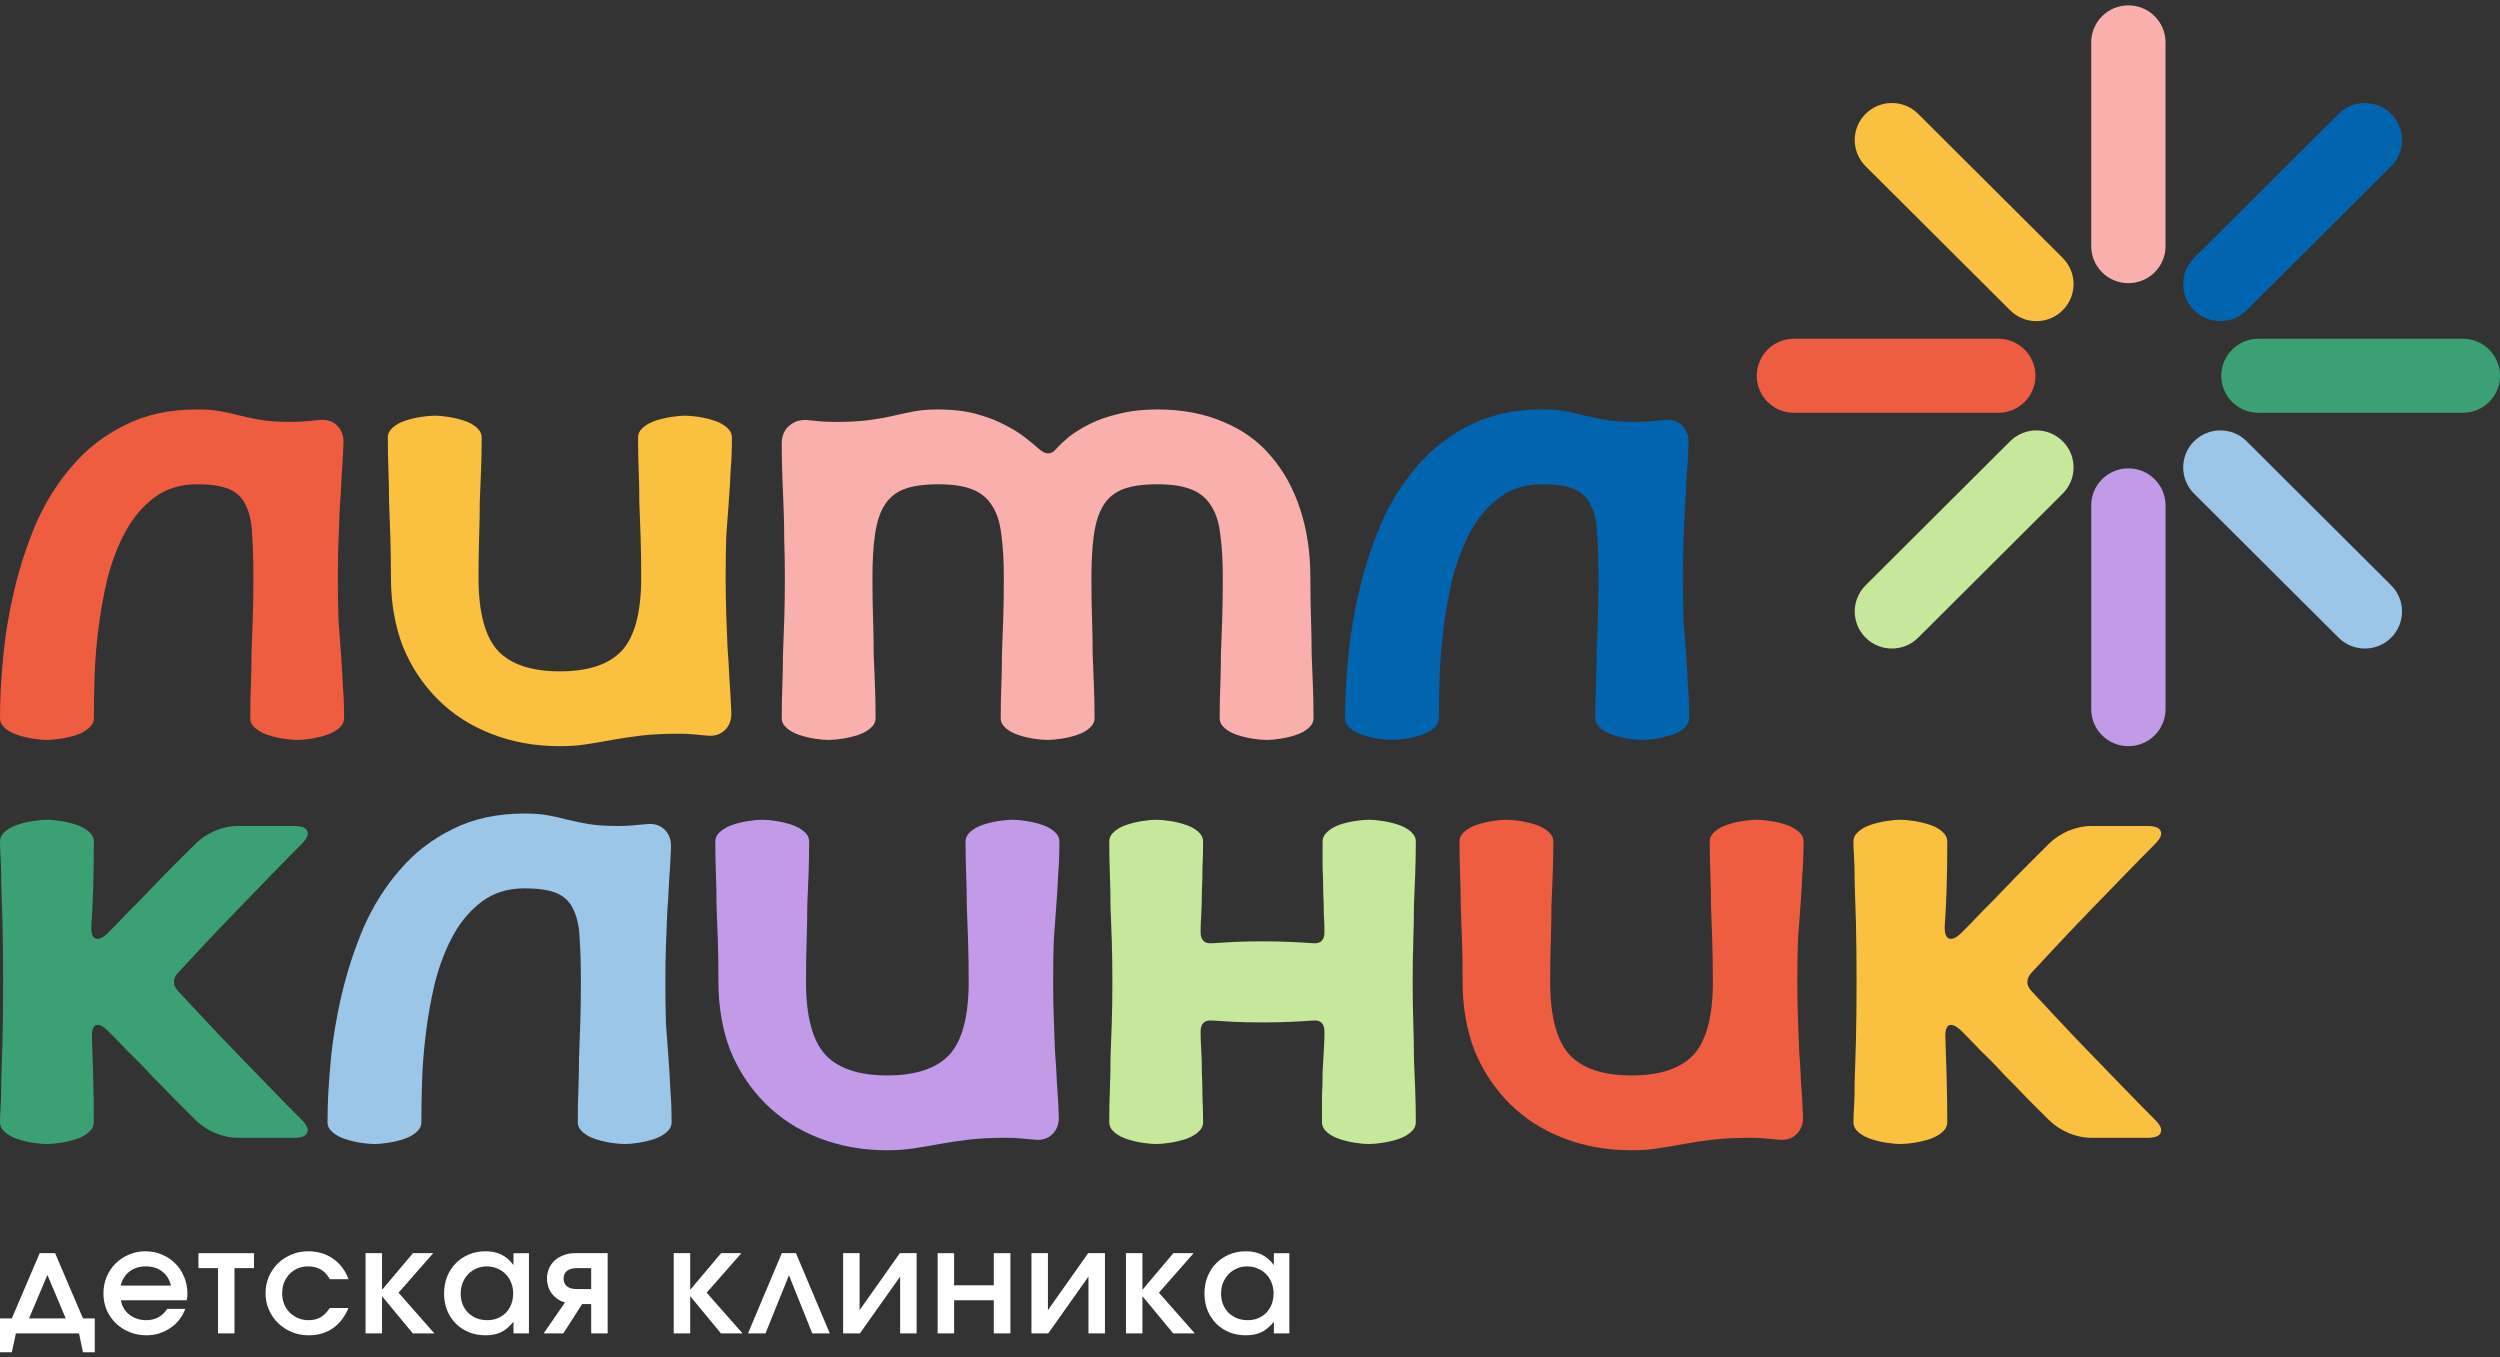 <?xml version="1.0" encoding="UTF-8"?> <svg xmlns="http://www.w3.org/2000/svg" width="245" height="133" viewBox="0 0 245 133" fill="none"><rect x="0" y="0" width="245" height="133" fill="#333333" stroke="none"/><g clip-path="url(#clip0_2204_230)"><path d="M118.037 126.771C118.037 126.172 118.137 125.622 118.337 125.118C118.537 124.605 118.818 124.169 119.18 123.808C119.542 123.437 119.971 123.148 120.467 122.939C120.971 122.73 121.515 122.625 122.096 122.625C122.705 122.625 123.224 122.734 123.654 122.953C124.092 123.162 124.487 123.504 124.84 123.978V122.811H126.355V130.674H124.84V129.534C124.449 130.009 124.04 130.351 123.611 130.56C123.191 130.759 122.686 130.859 122.096 130.859C121.505 130.859 120.962 130.759 120.467 130.56C119.971 130.351 119.542 130.066 119.18 129.705C118.818 129.334 118.537 128.903 118.337 128.409C118.137 127.905 118.037 127.36 118.037 126.771ZM119.666 126.785C119.666 127.155 119.728 127.502 119.852 127.825C119.985 128.138 120.167 128.414 120.395 128.651C120.633 128.879 120.91 129.059 121.224 129.192C121.548 129.316 121.896 129.377 122.267 129.377C122.638 129.377 122.977 129.316 123.282 129.192C123.596 129.059 123.868 128.879 124.097 128.651C124.325 128.414 124.501 128.133 124.625 127.81C124.749 127.488 124.811 127.137 124.811 126.756C124.811 126.376 124.744 126.025 124.611 125.702C124.487 125.37 124.306 125.09 124.068 124.862C123.839 124.625 123.563 124.439 123.239 124.307C122.925 124.173 122.577 124.107 122.195 124.107C121.834 124.107 121.5 124.178 121.196 124.32C120.89 124.454 120.624 124.638 120.395 124.876C120.167 125.114 119.985 125.398 119.852 125.731C119.728 126.054 119.666 126.405 119.666 126.785Z" fill="white"></path><path d="M110.345 130.673V122.81H111.959V126.4L114.989 122.81H116.976L113.574 126.685L117.09 130.673H114.975L111.959 127.027V130.673H110.345Z" fill="white"></path><path d="M101.082 130.673V122.81H102.697V128.394L106.641 122.81H108.285V130.673H106.67V125.104L102.725 130.673H101.082Z" fill="white"></path><path d="M91.888 130.673V122.81H93.502V125.958H97.39V122.81H99.019V130.673H97.39V127.425H93.502V130.673H91.888Z" fill="white"></path><path d="M82.625 130.673V122.81H84.24V128.394L88.185 122.81H89.828V130.673H88.213V125.104L84.269 130.673H82.625Z" fill="white"></path><path d="M73.302 130.673L76.618 122.81H78.004L81.32 130.673H79.605L77.318 124.976L75.017 130.673H73.302Z" fill="white"></path><path d="M66.025 130.673V122.81H67.64V126.4L70.669 122.81H72.656L69.255 126.685L72.77 130.673H70.656L67.64 127.027V130.673H66.025Z" fill="white"></path><path d="M57.936 126.329V124.277H56.507C56.106 124.277 55.792 124.368 55.563 124.548C55.344 124.729 55.235 124.98 55.235 125.303C55.235 125.626 55.344 125.878 55.563 126.058C55.792 126.239 56.106 126.329 56.507 126.329H57.936ZM53.277 130.673L55.363 127.653C54.83 127.482 54.401 127.188 54.077 126.77C53.763 126.343 53.606 125.854 53.606 125.303C53.606 124.942 53.672 124.61 53.806 124.306C53.939 124.002 54.125 123.741 54.363 123.522C54.611 123.304 54.901 123.133 55.235 123.009C55.568 122.877 55.93 122.81 56.321 122.81H59.551V130.673H57.936V127.796H57.05L55.206 130.673H53.277Z" fill="white"></path><path d="M43.518 126.771C43.518 126.172 43.618 125.622 43.818 125.118C44.018 124.605 44.299 124.169 44.661 123.808C45.023 123.437 45.452 123.148 45.947 122.939C46.452 122.73 46.995 122.625 47.577 122.625C48.186 122.625 48.706 122.734 49.134 122.953C49.573 123.162 49.968 123.504 50.321 123.978V122.811H51.835V130.674H50.321V129.534C49.93 130.009 49.52 130.351 49.091 130.56C48.672 130.759 48.167 130.859 47.577 130.859C46.986 130.859 46.443 130.759 45.947 130.56C45.452 130.351 45.023 130.066 44.661 129.705C44.299 129.334 44.018 128.903 43.818 128.409C43.618 127.905 43.518 127.36 43.518 126.771ZM45.147 126.785C45.147 127.155 45.209 127.502 45.333 127.825C45.466 128.138 45.647 128.414 45.876 128.651C46.114 128.879 46.39 129.059 46.705 129.192C47.029 129.316 47.377 129.377 47.748 129.377C48.12 129.377 48.458 129.316 48.763 129.192C49.077 129.059 49.349 128.879 49.577 128.651C49.806 128.414 49.982 128.133 50.106 127.81C50.23 127.488 50.292 127.137 50.292 126.756C50.292 126.376 50.225 126.025 50.092 125.702C49.968 125.37 49.787 125.09 49.549 124.862C49.32 124.625 49.044 124.439 48.72 124.307C48.405 124.173 48.058 124.107 47.677 124.107C47.315 124.107 46.981 124.178 46.676 124.32C46.371 124.454 46.105 124.638 45.876 124.876C45.647 125.114 45.466 125.398 45.333 125.731C45.209 126.054 45.147 126.405 45.147 126.785Z" fill="white"></path><path d="M35.825 130.673V122.81H37.44V126.4L40.47 122.81H42.456L39.055 126.685L42.571 130.673H40.456L37.44 127.027V130.673H35.825Z" fill="white"></path><path d="M32.326 128.181H34.155C33.784 129.055 33.269 129.719 32.612 130.175C31.954 130.631 31.168 130.859 30.254 130.859C29.663 130.859 29.11 130.755 28.596 130.545C28.081 130.327 27.634 130.033 27.253 129.662C26.871 129.292 26.571 128.855 26.352 128.352C26.133 127.849 26.023 127.312 26.023 126.742C26.023 126.163 26.128 125.627 26.338 125.133C26.557 124.629 26.852 124.192 27.224 123.822C27.605 123.452 28.048 123.162 28.553 122.953C29.058 122.734 29.606 122.625 30.197 122.625C31.13 122.625 31.945 122.868 32.64 123.352C33.336 123.837 33.841 124.506 34.155 125.361H32.326C32.097 124.943 31.807 124.629 31.454 124.42C31.102 124.211 30.682 124.107 30.197 124.107C29.825 124.107 29.482 124.173 29.168 124.307C28.863 124.439 28.596 124.625 28.367 124.862C28.148 125.09 27.972 125.365 27.838 125.688C27.715 126.011 27.653 126.362 27.653 126.742C27.653 127.113 27.715 127.459 27.838 127.782C27.972 128.105 28.153 128.385 28.381 128.622C28.62 128.851 28.896 129.035 29.21 129.178C29.525 129.311 29.868 129.377 30.239 129.377C30.687 129.377 31.073 129.288 31.397 129.107C31.721 128.917 32.031 128.608 32.326 128.181Z" fill="white"></path><path d="M21.363 130.673V124.277H19.448V122.81H24.893V124.277H22.978V130.673H21.363Z" fill="white"></path><path d="M16.395 128.267H18.153C18.02 128.646 17.829 128.998 17.581 129.321C17.334 129.634 17.043 129.905 16.709 130.132C16.376 130.36 16.009 130.541 15.609 130.674C15.219 130.797 14.804 130.859 14.366 130.859C13.775 130.859 13.218 130.755 12.694 130.545C12.179 130.336 11.731 130.047 11.35 129.676C10.969 129.306 10.669 128.874 10.45 128.38C10.24 127.877 10.136 127.336 10.136 126.756C10.136 126.177 10.24 125.636 10.45 125.133C10.659 124.629 10.95 124.192 11.322 123.822C11.693 123.452 12.132 123.162 12.636 122.953C13.141 122.734 13.685 122.625 14.266 122.625C14.847 122.625 15.385 122.734 15.881 122.953C16.386 123.162 16.819 123.452 17.181 123.822C17.553 124.192 17.843 124.634 18.053 125.147C18.262 125.66 18.367 126.205 18.367 126.785C18.367 126.918 18.363 127.032 18.353 127.127C18.343 127.212 18.325 127.312 18.296 127.426H11.851C11.898 127.711 11.993 127.977 12.136 128.224C12.279 128.461 12.46 128.665 12.679 128.836C12.899 129.007 13.146 129.14 13.422 129.235C13.708 129.33 14.008 129.377 14.323 129.377C14.79 129.377 15.19 129.282 15.523 129.093C15.866 128.903 16.157 128.628 16.395 128.267ZM11.822 125.988H16.752C16.61 125.389 16.324 124.928 15.895 124.605C15.466 124.273 14.928 124.107 14.28 124.107C13.966 124.107 13.675 124.149 13.408 124.235C13.141 124.32 12.903 124.444 12.694 124.605C12.484 124.767 12.303 124.967 12.151 125.203C12.008 125.432 11.898 125.693 11.822 125.988Z" fill="white"></path><path d="M0 132.525V129.206H1.158L3.887 122.81H5.402L8.132 129.206H9.289V132.525H8.132L7.746 130.673H1.558L1.158 132.525H0ZM2.844 129.206H6.445L4.645 124.947L2.844 129.206Z" fill="white"></path><path d="M186.234 80.336C186.602 80.336 187.052 80.377 187.583 80.459C188.114 80.54 188.625 80.662 189.116 80.826C189.606 80.988 190.015 81.212 190.342 81.497C190.669 81.782 190.832 82.109 190.832 82.475C190.832 84.186 190.812 85.694 190.771 86.997C190.73 88.301 190.669 89.543 190.587 90.725C190.546 91.581 190.75 92.008 191.2 92.008C191.486 92.008 191.834 91.805 192.242 91.397C192.814 90.827 193.469 90.155 194.204 89.38C194.981 88.607 195.737 87.833 196.473 87.058C197.25 86.243 198.006 85.47 198.741 84.736C199.518 83.963 200.192 83.29 200.764 82.72C201.296 82.19 201.93 81.762 202.665 81.436C203.442 81.111 204.198 80.948 204.934 80.948H210.452C211.187 80.948 211.616 81.111 211.74 81.436C211.903 81.762 211.719 82.19 211.187 82.72C210.37 83.534 209.389 84.533 208.245 85.714C207.1 86.895 205.935 88.097 204.75 89.32C203.565 90.542 202.461 91.703 201.439 92.803C200.417 93.903 199.62 94.759 199.048 95.37C198.557 95.94 198.557 96.51 199.048 97.081C199.62 97.692 200.417 98.547 201.439 99.647C202.461 100.748 203.565 101.909 204.75 103.131C205.935 104.353 207.1 105.555 208.245 106.736C209.389 107.918 210.37 108.916 211.187 109.731C211.719 110.26 211.903 110.688 211.74 111.014C211.616 111.34 211.187 111.503 210.452 111.503H204.934C204.198 111.503 203.442 111.34 202.665 111.014C201.93 110.688 201.296 110.26 200.764 109.731C200.192 109.161 199.518 108.488 198.741 107.714C198.006 106.94 197.25 106.166 196.473 105.392C195.737 104.577 194.981 103.803 194.204 103.069C193.469 102.295 192.814 101.623 192.242 101.053C191.834 100.645 191.486 100.442 191.2 100.442C190.791 100.442 190.607 100.87 190.648 101.725C190.689 102.825 190.73 104.129 190.771 105.636C190.812 107.144 190.832 108.59 190.832 109.975C190.832 110.342 190.669 110.668 190.342 110.953C190.015 111.238 189.606 111.462 189.116 111.625C188.625 111.788 188.114 111.91 187.583 111.992C187.052 112.073 186.602 112.114 186.234 112.114C185.866 112.114 185.417 112.073 184.885 111.992C184.354 111.91 183.843 111.788 183.352 111.625C182.861 111.462 182.453 111.238 182.126 110.953C181.799 110.668 181.636 110.342 181.636 109.975C181.636 109.609 181.656 109.12 181.697 108.509C181.738 107.856 181.758 107.022 181.758 106.003C181.799 104.944 181.84 103.62 181.881 102.031C181.922 100.442 181.942 98.507 181.942 96.225C181.942 93.944 181.922 92.008 181.881 90.42C181.84 88.831 181.799 87.527 181.758 86.509C181.758 85.449 181.738 84.614 181.697 84.003C181.656 83.351 181.636 82.842 181.636 82.475C181.636 82.109 181.799 81.782 182.126 81.497C182.453 81.212 182.861 80.988 183.352 80.826C183.843 80.662 184.354 80.54 184.885 80.459C185.417 80.377 185.866 80.336 186.234 80.336Z" fill="#FAC03F"></path><path d="M147.628 80.336C147.996 80.336 148.446 80.377 148.977 80.459C149.508 80.54 150.019 80.662 150.51 80.826C151 80.988 151.409 81.212 151.736 81.497C152.063 81.782 152.227 82.109 152.227 82.475C152.227 83.616 152.206 84.696 152.165 85.714C152.124 86.692 152.084 87.711 152.042 88.77C152.042 89.829 152.022 90.949 151.981 92.131C151.941 93.312 151.92 94.677 151.92 96.225C151.92 99.606 152.554 101.99 153.82 103.375C155.088 104.719 157.111 105.392 159.89 105.392C162.67 105.392 164.693 104.719 165.96 103.375C167.227 101.99 167.861 99.606 167.861 96.225C167.861 94.677 167.84 93.312 167.799 92.131C167.759 90.949 167.718 89.829 167.677 88.77C167.677 87.711 167.656 86.692 167.616 85.714C167.575 84.696 167.554 83.616 167.554 82.475C167.554 82.109 167.718 81.782 168.045 81.497C168.371 81.212 168.781 80.988 169.271 80.826C169.761 80.662 170.272 80.54 170.804 80.459C171.335 80.377 171.785 80.336 172.152 80.336C172.52 80.336 172.97 80.377 173.501 80.459C174.033 80.54 174.543 80.662 175.034 80.826C175.525 80.988 175.933 81.212 176.26 81.497C176.588 81.782 176.751 82.109 176.751 82.475C176.751 83.616 176.71 84.696 176.629 85.714C176.588 86.692 176.526 87.711 176.444 88.77C176.362 89.829 176.281 90.949 176.199 92.131C176.158 93.312 176.138 94.677 176.138 96.225C176.138 97.529 176.158 98.731 176.199 99.831C176.24 100.93 176.281 102.01 176.322 103.069C176.403 104.088 176.465 105.107 176.505 106.125C176.587 107.144 176.648 108.223 176.689 109.364C176.731 110.097 176.526 110.688 176.076 111.136C175.627 111.584 175.034 111.768 174.298 111.686C173.808 111.645 173.358 111.605 172.95 111.564C172.582 111.523 172.112 111.503 171.539 111.503C170.15 111.503 168.924 111.564 167.861 111.686C166.839 111.809 165.878 111.951 164.979 112.114C164.121 112.277 163.283 112.42 162.466 112.542C161.689 112.664 160.831 112.725 159.89 112.725C157.438 112.725 155.19 112.318 153.146 111.503C151.143 110.729 149.406 109.609 147.934 108.142C146.463 106.675 145.319 104.944 144.501 102.947C143.724 100.911 143.336 98.67 143.336 96.225C143.336 94.677 143.316 93.312 143.275 92.131C143.234 90.949 143.193 89.829 143.152 88.77C143.152 87.711 143.132 86.692 143.091 85.714C143.05 84.696 143.03 83.616 143.03 82.475C143.03 82.109 143.193 81.782 143.52 81.497C143.847 81.212 144.256 80.988 144.746 80.826C145.237 80.662 145.748 80.54 146.279 80.459C146.811 80.377 147.26 80.336 147.628 80.336Z" fill="#EF5D41"></path><path d="M108.707 82.475C108.707 82.109 108.871 81.782 109.198 81.497C109.524 81.212 109.934 80.988 110.424 80.826C110.914 80.662 111.425 80.54 111.957 80.459C112.488 80.377 112.938 80.336 113.305 80.336C113.673 80.336 114.123 80.377 114.654 80.459C115.186 80.54 115.696 80.662 116.187 80.826C116.678 80.988 117.086 81.212 117.413 81.497C117.74 81.782 117.904 82.109 117.904 82.475C117.904 83.29 117.884 84.126 117.842 84.981C117.842 85.795 117.822 86.61 117.782 87.425C117.782 88.199 117.761 88.932 117.72 89.625C117.679 90.277 117.658 90.848 117.658 91.336C117.658 92.151 118.047 92.518 118.824 92.436C119.355 92.395 120.03 92.355 120.847 92.314C121.706 92.273 122.666 92.253 123.728 92.253C124.791 92.253 125.731 92.273 126.549 92.314C127.407 92.355 128.102 92.395 128.633 92.436C129.41 92.518 129.798 92.151 129.798 91.336C129.798 90.848 129.778 90.277 129.737 89.625C129.737 88.932 129.716 88.199 129.676 87.425C129.676 86.61 129.655 85.795 129.614 84.981C129.614 84.126 129.614 83.29 129.614 82.475C129.614 82.109 129.778 81.782 130.105 81.497C130.432 81.212 130.82 80.988 131.27 80.826C131.76 80.662 132.271 80.54 132.803 80.459C133.334 80.377 133.783 80.336 134.152 80.336C134.519 80.336 134.969 80.377 135.5 80.459C136.031 80.54 136.543 80.662 137.033 80.826C137.523 80.988 137.932 81.212 138.26 81.497C138.586 81.782 138.75 82.109 138.75 82.475C138.75 83.616 138.729 84.696 138.689 85.714C138.648 86.692 138.607 87.711 138.565 88.77C138.565 89.829 138.546 90.949 138.505 92.131C138.464 93.312 138.443 94.677 138.443 96.225C138.443 97.733 138.464 99.098 138.505 100.32C138.546 101.501 138.565 102.621 138.565 103.681C138.607 104.74 138.648 105.779 138.689 106.797C138.729 107.775 138.75 108.835 138.75 109.975C138.75 110.342 138.586 110.668 138.26 110.953C137.932 111.238 137.523 111.462 137.033 111.625C136.543 111.788 136.031 111.91 135.5 111.992C134.969 112.073 134.519 112.114 134.152 112.114C133.783 112.114 133.334 112.073 132.803 111.992C132.271 111.91 131.76 111.788 131.27 111.625C130.779 111.462 130.371 111.238 130.043 110.953C129.716 110.668 129.553 110.342 129.553 109.975C129.553 109.161 129.553 108.346 129.553 107.53C129.594 106.675 129.614 105.861 129.614 105.086C129.655 104.271 129.696 103.538 129.737 102.886C129.778 102.194 129.798 101.603 129.798 101.114C129.798 100.299 129.41 99.933 128.633 100.014C128.102 100.055 127.407 100.096 126.549 100.136C125.731 100.177 124.791 100.197 123.728 100.197C122.666 100.197 121.706 100.177 120.847 100.136C120.03 100.096 119.355 100.055 118.824 100.014C118.047 99.933 117.658 100.299 117.658 101.114C117.658 101.603 117.679 102.194 117.72 102.886C117.761 103.538 117.782 104.271 117.782 105.086C117.822 105.861 117.842 106.675 117.842 107.53C117.884 108.346 117.904 109.161 117.904 109.975C117.904 110.342 117.74 110.668 117.413 110.953C117.086 111.238 116.678 111.462 116.187 111.625C115.696 111.788 115.186 111.91 114.654 111.992C114.123 112.073 113.673 112.114 113.305 112.114C112.938 112.114 112.488 112.073 111.957 111.992C111.425 111.91 110.914 111.788 110.424 111.625C109.934 111.462 109.524 111.238 109.198 110.953C108.871 110.668 108.707 110.342 108.707 109.975C108.707 108.835 108.728 107.775 108.769 106.797C108.809 105.779 108.83 104.74 108.83 103.681C108.871 102.621 108.912 101.501 108.952 100.32C108.993 99.098 109.014 97.733 109.014 96.225C109.014 94.677 108.993 93.312 108.952 92.131C108.912 90.949 108.871 89.849 108.83 88.831C108.83 87.771 108.809 86.733 108.769 85.714C108.728 84.696 108.707 83.616 108.707 82.475Z" fill="#C6E89B"></path><path d="M74.699 80.336C75.066 80.336 75.516 80.377 76.047 80.459C76.579 80.54 77.09 80.662 77.58 80.826C78.07 80.988 78.48 81.212 78.806 81.497C79.133 81.782 79.297 82.109 79.297 82.475C79.297 83.616 79.276 84.696 79.236 85.714C79.195 86.692 79.154 87.711 79.112 88.77C79.112 89.829 79.092 90.949 79.052 92.131C79.011 93.312 78.99 94.677 78.99 96.225C78.99 99.606 79.624 101.99 80.891 103.375C82.158 104.719 84.181 105.392 86.96 105.392C89.74 105.392 91.763 104.719 93.031 103.375C94.297 101.99 94.931 99.606 94.931 96.225C94.931 94.677 94.91 93.312 94.87 92.131C94.829 90.949 94.788 89.829 94.747 88.77C94.747 87.711 94.727 86.692 94.686 85.714C94.645 84.696 94.624 83.616 94.624 82.475C94.624 82.109 94.788 81.782 95.115 81.497C95.442 81.212 95.851 80.988 96.341 80.826C96.832 80.662 97.343 80.54 97.874 80.459C98.405 80.377 98.855 80.336 99.223 80.336C99.591 80.336 100.04 80.377 100.572 80.459C101.103 80.54 101.614 80.662 102.105 80.826C102.595 80.988 103.004 81.212 103.33 81.497C103.658 81.782 103.821 82.109 103.821 82.475C103.821 83.616 103.78 84.696 103.699 85.714C103.658 86.692 103.597 87.711 103.515 88.77C103.433 89.829 103.351 90.949 103.27 92.131C103.228 93.312 103.208 94.677 103.208 96.225C103.208 97.529 103.228 98.731 103.27 99.831C103.311 100.93 103.351 102.01 103.392 103.069C103.473 104.088 103.535 105.107 103.576 106.125C103.658 107.144 103.719 108.223 103.76 109.364C103.801 110.097 103.597 110.688 103.147 111.136C102.697 111.584 102.105 111.768 101.368 111.686C100.878 111.645 100.429 111.605 100.02 111.564C99.652 111.523 99.182 111.503 98.61 111.503C97.22 111.503 95.994 111.564 94.931 111.686C93.909 111.809 92.948 111.951 92.049 112.114C91.191 112.277 90.353 112.42 89.536 112.542C88.759 112.664 87.901 112.725 86.96 112.725C84.508 112.725 82.26 112.318 80.216 111.503C78.213 110.729 76.477 109.609 75.005 108.142C73.533 106.675 72.389 104.944 71.571 102.947C70.795 100.911 70.406 98.67 70.406 96.225C70.406 94.677 70.386 93.312 70.346 92.131C70.305 90.949 70.263 89.829 70.222 88.77C70.222 87.711 70.203 86.692 70.161 85.714C70.12 84.696 70.1 83.616 70.1 82.475C70.1 82.109 70.263 81.782 70.591 81.497C70.918 81.212 71.326 80.988 71.817 80.826C72.308 80.662 72.818 80.54 73.35 80.459C73.881 80.377 74.33 80.336 74.699 80.336Z" fill="#C19BE8"></path><path d="M51.41 79.726C52.35 79.726 53.126 79.787 53.739 79.909C54.394 80.031 55.027 80.174 55.64 80.337C56.294 80.5 56.989 80.642 57.725 80.764C58.501 80.886 59.462 80.948 60.606 80.948C61.179 80.948 61.649 80.927 62.017 80.886C62.425 80.846 62.875 80.805 63.365 80.764C64.101 80.683 64.694 80.866 65.144 81.314C65.593 81.762 65.797 82.353 65.757 83.087C65.716 84.227 65.654 85.307 65.573 86.326C65.532 87.344 65.47 88.383 65.389 89.442C65.348 90.46 65.307 91.52 65.266 92.62C65.225 93.72 65.205 94.922 65.205 96.226C65.205 97.733 65.225 99.098 65.266 100.32C65.348 101.502 65.43 102.622 65.511 103.681C65.593 104.74 65.654 105.779 65.695 106.797C65.777 107.776 65.818 108.835 65.818 109.975C65.818 110.342 65.654 110.668 65.327 110.953C65 111.239 64.592 111.462 64.101 111.625C63.611 111.788 63.1 111.91 62.568 111.992C62.037 112.074 61.587 112.114 61.219 112.114C60.852 112.114 60.402 112.074 59.871 111.992C59.339 111.91 58.828 111.788 58.338 111.625C57.847 111.462 57.439 111.239 57.112 110.953C56.785 110.668 56.621 110.342 56.621 109.975C56.621 108.835 56.642 107.776 56.682 106.797C56.723 105.779 56.744 104.74 56.744 103.681C56.785 102.622 56.825 101.502 56.866 100.32C56.907 99.098 56.928 97.733 56.928 96.226C56.928 94.555 56.887 93.149 56.805 92.009C56.764 90.827 56.56 89.87 56.192 89.136C55.865 88.403 55.334 87.874 54.598 87.548C53.862 87.222 52.799 87.059 51.41 87.059C49.775 87.059 48.385 87.487 47.24 88.343C46.096 89.198 45.156 90.298 44.42 91.642C43.684 92.987 43.092 94.514 42.642 96.226C42.233 97.937 41.927 99.648 41.722 101.359C41.518 103.03 41.396 104.639 41.355 106.187C41.314 107.694 41.293 108.957 41.293 109.975C41.293 110.342 41.13 110.668 40.803 110.953C40.476 111.239 40.067 111.462 39.577 111.625C39.086 111.788 38.575 111.91 38.044 111.992C37.513 112.074 37.063 112.114 36.695 112.114C36.327 112.114 35.877 112.074 35.346 111.992C34.815 111.91 34.304 111.788 33.813 111.625C33.323 111.462 32.914 111.239 32.587 110.953C32.26 110.668 32.097 110.342 32.097 109.975C32.097 108.183 32.199 106.207 32.403 104.048C32.608 101.848 32.975 99.627 33.507 97.386C34.038 95.146 34.754 92.966 35.653 90.848C36.593 88.729 37.778 86.855 39.209 85.225C40.639 83.555 42.356 82.231 44.359 81.254C46.362 80.235 48.712 79.726 51.41 79.726Z" fill="#9BC6E8"></path><path d="M4.598 80.336C4.966 80.336 5.416 80.377 5.947 80.459C6.479 80.54 6.989 80.662 7.48 80.826C7.97 80.988 8.379 81.212 8.706 81.497C9.033 81.782 9.197 82.109 9.197 82.475C9.197 84.186 9.176 85.694 9.135 86.997C9.095 88.301 9.033 89.543 8.951 90.725C8.911 91.581 9.115 92.008 9.565 92.008C9.851 92.008 10.198 91.805 10.607 91.397C11.179 90.827 11.833 90.155 12.569 89.38C13.345 88.607 14.102 87.833 14.837 87.058C15.614 86.243 16.37 85.47 17.106 84.736C17.883 83.963 18.557 83.29 19.129 82.72C19.66 82.19 20.294 81.762 21.03 81.436C21.806 81.111 22.563 80.948 23.298 80.948H28.816C29.552 80.948 29.981 81.111 30.104 81.436C30.267 81.762 30.083 82.19 29.552 82.72C28.735 83.534 27.753 84.533 26.609 85.714C25.465 86.895 24.3 88.097 23.114 89.32C21.929 90.542 20.825 91.703 19.803 92.803C18.782 93.903 17.985 94.759 17.412 95.37C16.922 95.94 16.922 96.51 17.412 97.081C17.985 97.692 18.782 98.547 19.803 99.647C20.825 100.748 21.929 101.909 23.114 103.131C24.3 104.353 25.465 105.555 26.609 106.736C27.753 107.918 28.735 108.916 29.552 109.731C30.083 110.26 30.267 110.688 30.104 111.014C29.981 111.34 29.552 111.503 28.816 111.503H23.298C22.563 111.503 21.806 111.34 21.03 111.014C20.294 110.688 19.66 110.26 19.129 109.731C18.557 109.161 17.883 108.488 17.106 107.714C16.37 106.94 15.614 106.166 14.837 105.392C14.102 104.577 13.345 103.803 12.569 103.069C11.833 102.295 11.179 101.623 10.607 101.053C10.198 100.645 9.851 100.442 9.565 100.442C9.156 100.442 8.972 100.87 9.013 101.725C9.054 102.825 9.095 104.129 9.135 105.636C9.176 107.144 9.197 108.59 9.197 109.975C9.197 110.342 9.033 110.668 8.706 110.953C8.379 111.238 7.97 111.462 7.48 111.625C6.989 111.788 6.479 111.91 5.947 111.992C5.416 112.073 4.966 112.114 4.598 112.114C4.23 112.114 3.781 112.073 3.249 111.992C2.718 111.91 2.207 111.788 1.717 111.625C1.226 111.462 0.817 111.238 0.49 110.953C0.164 110.668 0 110.342 0 109.975C0 109.609 0.02 109.12 0.061 108.509C0.102 107.856 0.123 107.022 0.123 106.003C0.164 104.944 0.204 103.62 0.245 102.031C0.286 100.442 0.307 98.507 0.307 96.225C0.307 93.944 0.286 92.008 0.245 90.42C0.204 88.831 0.164 87.527 0.123 86.509C0.123 85.449 0.102 84.614 0.061 84.003C0.02 83.351 0 82.842 0 82.475C0 82.109 0.164 81.782 0.49 81.497C0.817 81.212 1.226 80.988 1.717 80.826C2.207 80.662 2.718 80.54 3.249 80.459C3.781 80.377 4.23 80.336 4.598 80.336Z" fill="#3BA174"></path><path d="M151.13 40.126C152.07 40.126 152.847 40.187 153.46 40.309C154.114 40.431 154.747 40.574 155.36 40.737C156.015 40.9 156.709 41.042 157.445 41.164C158.222 41.287 159.182 41.348 160.327 41.348C160.899 41.348 161.369 41.327 161.737 41.287C162.146 41.246 162.595 41.205 163.086 41.164C163.822 41.083 164.414 41.266 164.864 41.714C165.313 42.163 165.517 42.753 165.477 43.487C165.436 44.627 165.374 45.707 165.293 46.725C165.252 47.744 165.191 48.783 165.109 49.842C165.068 50.861 165.027 51.92 164.986 53.02C164.945 54.12 164.925 55.322 164.925 56.626C164.925 58.133 164.945 59.498 164.986 60.72C165.068 61.901 165.15 63.022 165.231 64.081C165.313 65.14 165.374 66.179 165.415 67.198C165.498 68.175 165.538 69.235 165.538 70.375C165.538 70.742 165.374 71.068 165.048 71.353C164.721 71.638 164.312 71.862 163.822 72.025C163.331 72.188 162.82 72.31 162.289 72.392C161.757 72.473 161.307 72.514 160.94 72.514C160.572 72.514 160.122 72.473 159.591 72.392C159.059 72.31 158.549 72.188 158.058 72.025C157.567 71.862 157.159 71.638 156.832 71.353C156.505 71.068 156.341 70.742 156.341 70.375C156.341 69.235 156.362 68.175 156.403 67.198C156.444 66.179 156.464 65.14 156.464 64.081C156.505 63.022 156.546 61.901 156.587 60.72C156.628 59.498 156.648 58.133 156.648 56.626C156.648 54.955 156.607 53.55 156.525 52.409C156.484 51.227 156.28 50.27 155.912 49.537C155.585 48.803 155.054 48.274 154.318 47.948C153.583 47.622 152.52 47.459 151.13 47.459C149.495 47.459 148.105 47.887 146.961 48.742C145.816 49.598 144.876 50.698 144.14 52.042C143.404 53.387 142.812 54.914 142.362 56.626C141.954 58.337 141.647 60.048 141.442 61.759C141.239 63.429 141.116 65.038 141.075 66.587C141.034 68.094 141.013 69.357 141.013 70.375C141.013 70.742 140.85 71.068 140.523 71.353C140.196 71.638 139.787 71.862 139.297 72.025C138.806 72.188 138.295 72.31 137.764 72.392C137.232 72.473 136.783 72.514 136.415 72.514C136.047 72.514 135.598 72.473 135.067 72.392C134.535 72.31 134.024 72.188 133.534 72.025C133.043 71.862 132.634 71.638 132.307 71.353C131.98 71.068 131.817 70.742 131.817 70.375C131.817 68.583 131.919 66.607 132.123 64.448C132.328 62.248 132.695 60.027 133.227 57.787C133.758 55.546 134.474 53.366 135.373 51.248C136.313 49.129 137.499 47.255 138.929 45.626C140.36 43.955 142.076 42.631 144.079 41.653C146.082 40.635 148.432 40.126 151.13 40.126Z" fill="#0064AF"></path><path d="M76.61 43.487C76.61 42.753 76.835 42.183 77.285 41.776C77.775 41.327 78.368 41.124 79.063 41.164C79.553 41.205 79.983 41.246 80.35 41.287C80.759 41.327 81.249 41.348 81.822 41.348C83.211 41.348 84.336 41.287 85.194 41.164C86.093 41.042 86.89 40.9 87.585 40.737C88.28 40.574 88.954 40.431 89.608 40.309C90.263 40.187 91.039 40.126 91.938 40.126C93.328 40.126 94.554 40.268 95.617 40.553C96.68 40.838 97.599 41.185 98.376 41.592C99.193 42 99.888 42.427 100.461 42.876C101.033 43.324 101.503 43.711 101.87 44.037C102.483 44.566 103.015 44.566 103.465 44.037C103.792 43.67 104.221 43.263 104.752 42.814C105.325 42.366 106.019 41.938 106.836 41.531C107.654 41.124 108.595 40.798 109.657 40.553C110.76 40.268 112.007 40.126 113.397 40.126C115.85 40.126 118.016 40.533 119.896 41.348C121.776 42.122 123.33 43.242 124.556 44.709C125.823 46.175 126.783 47.927 127.438 49.964C128.091 51.961 128.418 54.181 128.418 56.626C128.418 58.133 128.439 59.498 128.48 60.72C128.52 61.901 128.541 63.022 128.541 64.081C128.582 65.14 128.623 66.179 128.663 67.198C128.704 68.175 128.725 69.235 128.725 70.375C128.725 70.742 128.561 71.068 128.234 71.353C127.907 71.638 127.499 71.862 127.008 72.025C126.518 72.188 126.007 72.31 125.476 72.392C124.944 72.473 124.494 72.514 124.127 72.514C123.759 72.514 123.309 72.473 122.778 72.392C122.246 72.31 121.736 72.188 121.245 72.025C120.754 71.862 120.346 71.638 120.019 71.353C119.692 71.068 119.528 70.742 119.528 70.375C119.528 69.235 119.549 68.175 119.59 67.198C119.63 66.179 119.651 65.14 119.651 64.081C119.692 63.022 119.733 61.901 119.774 60.72C119.814 59.498 119.835 58.133 119.835 56.626C119.835 54.955 119.753 53.55 119.59 52.409C119.467 51.227 119.161 50.27 118.67 49.537C118.22 48.803 117.566 48.274 116.708 47.948C115.89 47.622 114.787 47.459 113.397 47.459C112.007 47.459 110.884 47.622 110.025 47.948C109.208 48.274 108.574 48.803 108.124 49.537C107.675 50.27 107.368 51.227 107.205 52.409C107.041 53.55 106.96 54.955 106.96 56.626C106.96 58.133 106.98 59.498 107.021 60.72C107.062 61.901 107.082 63.022 107.082 64.081C107.123 65.14 107.164 66.179 107.205 67.198C107.246 68.175 107.266 69.235 107.266 70.375C107.266 70.742 107.103 71.068 106.776 71.353C106.448 71.638 106.04 71.862 105.549 72.025C105.059 72.188 104.548 72.31 104.016 72.392C103.485 72.473 103.036 72.514 102.668 72.514C102.3 72.514 101.85 72.473 101.319 72.392C100.788 72.31 100.276 72.188 99.786 72.025C99.296 71.862 98.887 71.638 98.559 71.353C98.233 71.068 98.07 70.742 98.07 70.375C98.07 69.235 98.09 68.175 98.13 67.198C98.171 66.179 98.192 65.14 98.192 64.081C98.233 63.022 98.273 61.901 98.314 60.72C98.356 59.498 98.376 58.133 98.376 56.626C98.376 54.955 98.294 53.55 98.13 52.409C98.008 51.227 97.701 50.27 97.211 49.537C96.761 48.803 96.108 48.274 95.249 47.948C94.431 47.622 93.328 47.459 91.938 47.459C90.549 47.459 89.424 47.622 88.566 47.948C87.748 48.274 87.115 48.803 86.665 49.537C86.215 50.27 85.909 51.227 85.746 52.409C85.582 53.55 85.5 54.955 85.5 56.626C85.5 58.133 85.521 59.498 85.562 60.72C85.603 61.901 85.623 63.022 85.623 64.081C85.664 65.14 85.705 66.179 85.746 67.198C85.786 68.175 85.807 69.235 85.807 70.375C85.807 70.742 85.643 71.068 85.316 71.353C84.99 71.638 84.581 71.862 84.091 72.025C83.6 72.188 83.089 72.31 82.558 72.392C82.026 72.473 81.576 72.514 81.209 72.514C80.841 72.514 80.391 72.473 79.86 72.392C79.328 72.31 78.818 72.188 78.327 72.025C77.836 71.862 77.428 71.638 77.101 71.353C76.774 71.068 76.61 70.742 76.61 70.375C76.61 69.235 76.631 68.175 76.672 67.198C76.713 66.179 76.733 65.14 76.733 64.081C76.774 63.022 76.815 61.901 76.856 60.72C76.896 59.498 76.917 58.133 76.917 56.626C76.917 55.322 76.896 54.12 76.856 53.02C76.856 51.92 76.835 50.861 76.794 49.842C76.753 48.783 76.713 47.744 76.672 46.725C76.631 45.707 76.61 44.627 76.61 43.487Z" fill="#F9AFAB"></path><path d="M42.604 40.736C42.972 40.736 43.422 40.777 43.953 40.859C44.484 40.94 44.995 41.062 45.486 41.225C45.976 41.388 46.385 41.612 46.712 41.897C47.039 42.183 47.203 42.509 47.203 42.875C47.203 44.016 47.182 45.096 47.141 46.114C47.1 47.092 47.059 48.11 47.019 49.17C47.019 50.229 46.998 51.349 46.957 52.531C46.916 53.712 46.896 55.077 46.896 56.625C46.896 60.007 47.529 62.39 48.797 63.775C50.064 65.12 52.087 65.792 54.867 65.792C57.646 65.792 59.669 65.12 60.936 63.775C62.203 62.39 62.837 60.007 62.837 56.625C62.837 55.077 62.816 53.712 62.776 52.531C62.735 51.349 62.694 50.229 62.653 49.17C62.653 48.11 62.633 47.092 62.592 46.114C62.551 45.096 62.53 44.016 62.53 42.875C62.53 42.509 62.694 42.183 63.021 41.897C63.348 41.612 63.757 41.388 64.247 41.225C64.738 41.062 65.249 40.94 65.78 40.859C66.311 40.777 66.761 40.736 67.129 40.736C67.497 40.736 67.947 40.777 68.478 40.859C69.009 40.94 69.52 41.062 70.01 41.225C70.501 41.388 70.91 41.612 71.237 41.897C71.564 42.183 71.727 42.509 71.727 42.875C71.727 44.016 71.686 45.096 71.604 46.114C71.564 47.092 71.502 48.11 71.421 49.17C71.339 50.229 71.257 51.349 71.175 52.531C71.134 53.712 71.114 55.077 71.114 56.625C71.114 57.929 71.134 59.131 71.175 60.231C71.216 61.331 71.257 62.41 71.298 63.47C71.38 64.488 71.441 65.507 71.482 66.525C71.564 67.544 71.625 68.623 71.666 69.764C71.707 70.497 71.502 71.088 71.053 71.537C70.603 71.985 70.01 72.168 69.275 72.087C68.784 72.046 68.335 72.005 67.926 71.964C67.558 71.923 67.088 71.903 66.516 71.903C65.126 71.903 63.9 71.964 62.837 72.087C61.815 72.209 60.855 72.351 59.955 72.514C59.097 72.677 58.259 72.82 57.442 72.942C56.665 73.064 55.807 73.125 54.867 73.125C52.414 73.125 50.166 72.718 48.122 71.903C46.119 71.129 44.382 70.009 42.911 68.542C41.439 67.075 40.295 65.344 39.477 63.347C38.701 61.31 38.312 59.07 38.312 56.625C38.312 55.077 38.292 53.712 38.251 52.531C38.21 51.349 38.169 50.229 38.129 49.17C38.129 48.11 38.108 47.092 38.067 46.114C38.026 45.096 38.006 44.016 38.006 42.875C38.006 42.509 38.169 42.183 38.496 41.897C38.823 41.612 39.232 41.388 39.723 41.225C40.213 41.062 40.724 40.94 41.255 40.859C41.787 40.777 42.236 40.736 42.604 40.736Z" fill="#FAC03F"></path><path d="M19.313 40.126C20.253 40.126 21.03 40.187 21.643 40.309C22.297 40.431 22.93 40.574 23.544 40.737C24.198 40.9 24.892 41.042 25.628 41.164C26.405 41.287 27.365 41.348 28.51 41.348C29.082 41.348 29.552 41.327 29.92 41.287C30.329 41.246 30.778 41.205 31.269 41.164C32.005 41.083 32.597 41.266 33.047 41.714C33.496 42.163 33.701 42.753 33.66 43.487C33.619 44.627 33.558 45.707 33.476 46.725C33.435 47.744 33.374 48.783 33.292 49.842C33.251 50.861 33.21 51.92 33.169 53.02C33.129 54.12 33.108 55.322 33.108 56.626C33.108 58.133 33.129 59.498 33.169 60.72C33.251 61.901 33.333 63.022 33.415 64.081C33.496 65.14 33.558 66.179 33.599 67.198C33.68 68.175 33.721 69.235 33.721 70.375C33.721 70.742 33.558 71.068 33.231 71.353C32.904 71.638 32.495 71.862 32.005 72.025C31.514 72.188 31.003 72.31 30.472 72.392C29.94 72.473 29.491 72.514 29.123 72.514C28.755 72.514 28.305 72.473 27.774 72.392C27.243 72.31 26.732 72.188 26.241 72.025C25.751 71.862 25.342 71.638 25.015 71.353C24.688 71.068 24.525 70.742 24.525 70.375C24.525 69.235 24.545 68.175 24.586 67.198C24.627 66.179 24.647 65.14 24.647 64.081C24.688 63.022 24.729 61.901 24.77 60.72C24.811 59.498 24.831 58.133 24.831 56.626C24.831 54.955 24.79 53.55 24.709 52.409C24.668 51.227 24.463 50.27 24.095 49.537C23.768 48.803 23.237 48.274 22.501 47.948C21.765 47.622 20.703 47.459 19.313 47.459C17.678 47.459 16.288 47.887 15.144 48.742C13.999 49.598 13.059 50.698 12.324 52.042C11.588 53.387 10.995 54.914 10.546 56.626C10.137 58.337 9.83 60.048 9.626 61.759C9.422 63.429 9.299 65.038 9.258 66.587C9.217 68.094 9.197 69.357 9.197 70.375C9.197 70.742 9.033 71.068 8.706 71.353C8.379 71.638 7.971 71.862 7.48 72.025C6.99 72.188 6.479 72.31 5.947 72.392C5.416 72.473 4.966 72.514 4.598 72.514C4.23 72.514 3.781 72.473 3.249 72.392C2.718 72.31 2.207 72.188 1.717 72.025C1.226 71.862 0.817 71.638 0.49 71.353C0.163 71.068 0 70.742 0 70.375C0 68.583 0.102 66.607 0.307 64.448C0.511 62.248 0.879 60.027 1.41 57.787C1.942 55.546 2.657 53.366 3.556 51.248C4.496 49.129 5.682 47.255 7.112 45.626C8.543 43.955 10.259 42.631 12.262 41.653C14.265 40.635 16.615 40.126 19.313 40.126Z" fill="#EF5D41"></path><path d="M175.804 40.455C173.792 40.455 172.162 38.83 172.162 36.825C172.162 34.821 173.792 33.195 175.804 33.195H195.834C197.846 33.195 199.476 34.821 199.476 36.825C199.476 38.83 197.846 40.455 195.834 40.455H175.804Z" fill="#EF5D41"></path><path d="M196.993 43.242C198.415 41.825 200.721 41.825 202.144 43.242C203.566 44.66 203.566 46.958 202.144 48.376L187.98 62.493C186.558 63.911 184.251 63.911 182.83 62.493C181.407 61.076 181.407 58.777 182.83 57.36L196.993 43.242Z" fill="#C6E89B"></path><path d="M204.939 49.53C204.939 47.526 206.569 45.9 208.581 45.9C210.593 45.9 212.223 47.526 212.223 49.53V69.495C212.223 71.501 210.593 73.125 208.581 73.125C206.569 73.125 204.939 71.501 204.939 69.495V49.53Z" fill="#C19BE8"></path><path d="M204.939 4.155C204.939 2.151 206.569 0.525 208.581 0.525C210.593 0.525 212.223 2.151 212.223 4.155V24.12C212.223 26.125 210.593 27.75 208.581 27.75C206.569 27.75 204.939 26.125 204.939 24.12V4.155Z" fill="#F9AFAB"></path><path d="M202.143 25.274C203.565 26.692 203.565 28.99 202.143 30.408C200.721 31.826 198.415 31.826 196.993 30.408L182.829 16.291C181.407 14.873 181.407 12.575 182.829 11.157C184.251 9.739 186.557 9.739 187.979 11.157L202.143 25.274Z" fill="#FAC03F"></path><path d="M221.328 40.455C219.316 40.455 217.686 38.83 217.686 36.825C217.686 34.821 219.316 33.195 221.328 33.195H241.358C243.37 33.195 245 34.821 245 36.825C245 38.83 243.37 40.455 241.358 40.455H221.328Z" fill="#3BA174"></path><path d="M220.169 30.408C218.747 31.826 216.441 31.826 215.019 30.408C213.596 28.99 213.596 26.692 215.019 25.274L229.182 11.157C230.605 9.739 232.911 9.739 234.333 11.157C235.755 12.575 235.755 14.873 234.333 16.291L220.169 30.408Z" fill="#0064AF"></path><path d="M215.019 48.377C213.597 46.959 213.597 44.66 215.019 43.243C216.442 41.825 218.747 41.825 220.17 43.243L234.333 57.36C235.756 58.778 235.756 61.076 234.333 62.494C232.911 63.911 230.605 63.911 229.183 62.494L215.019 48.377Z" fill="#9BC6E8"></path></g><defs><clipPath id="clip0_2204_230"><rect width="245" height="132" fill="white" transform="translate(0 0.525)"></rect></clipPath></defs></svg> 